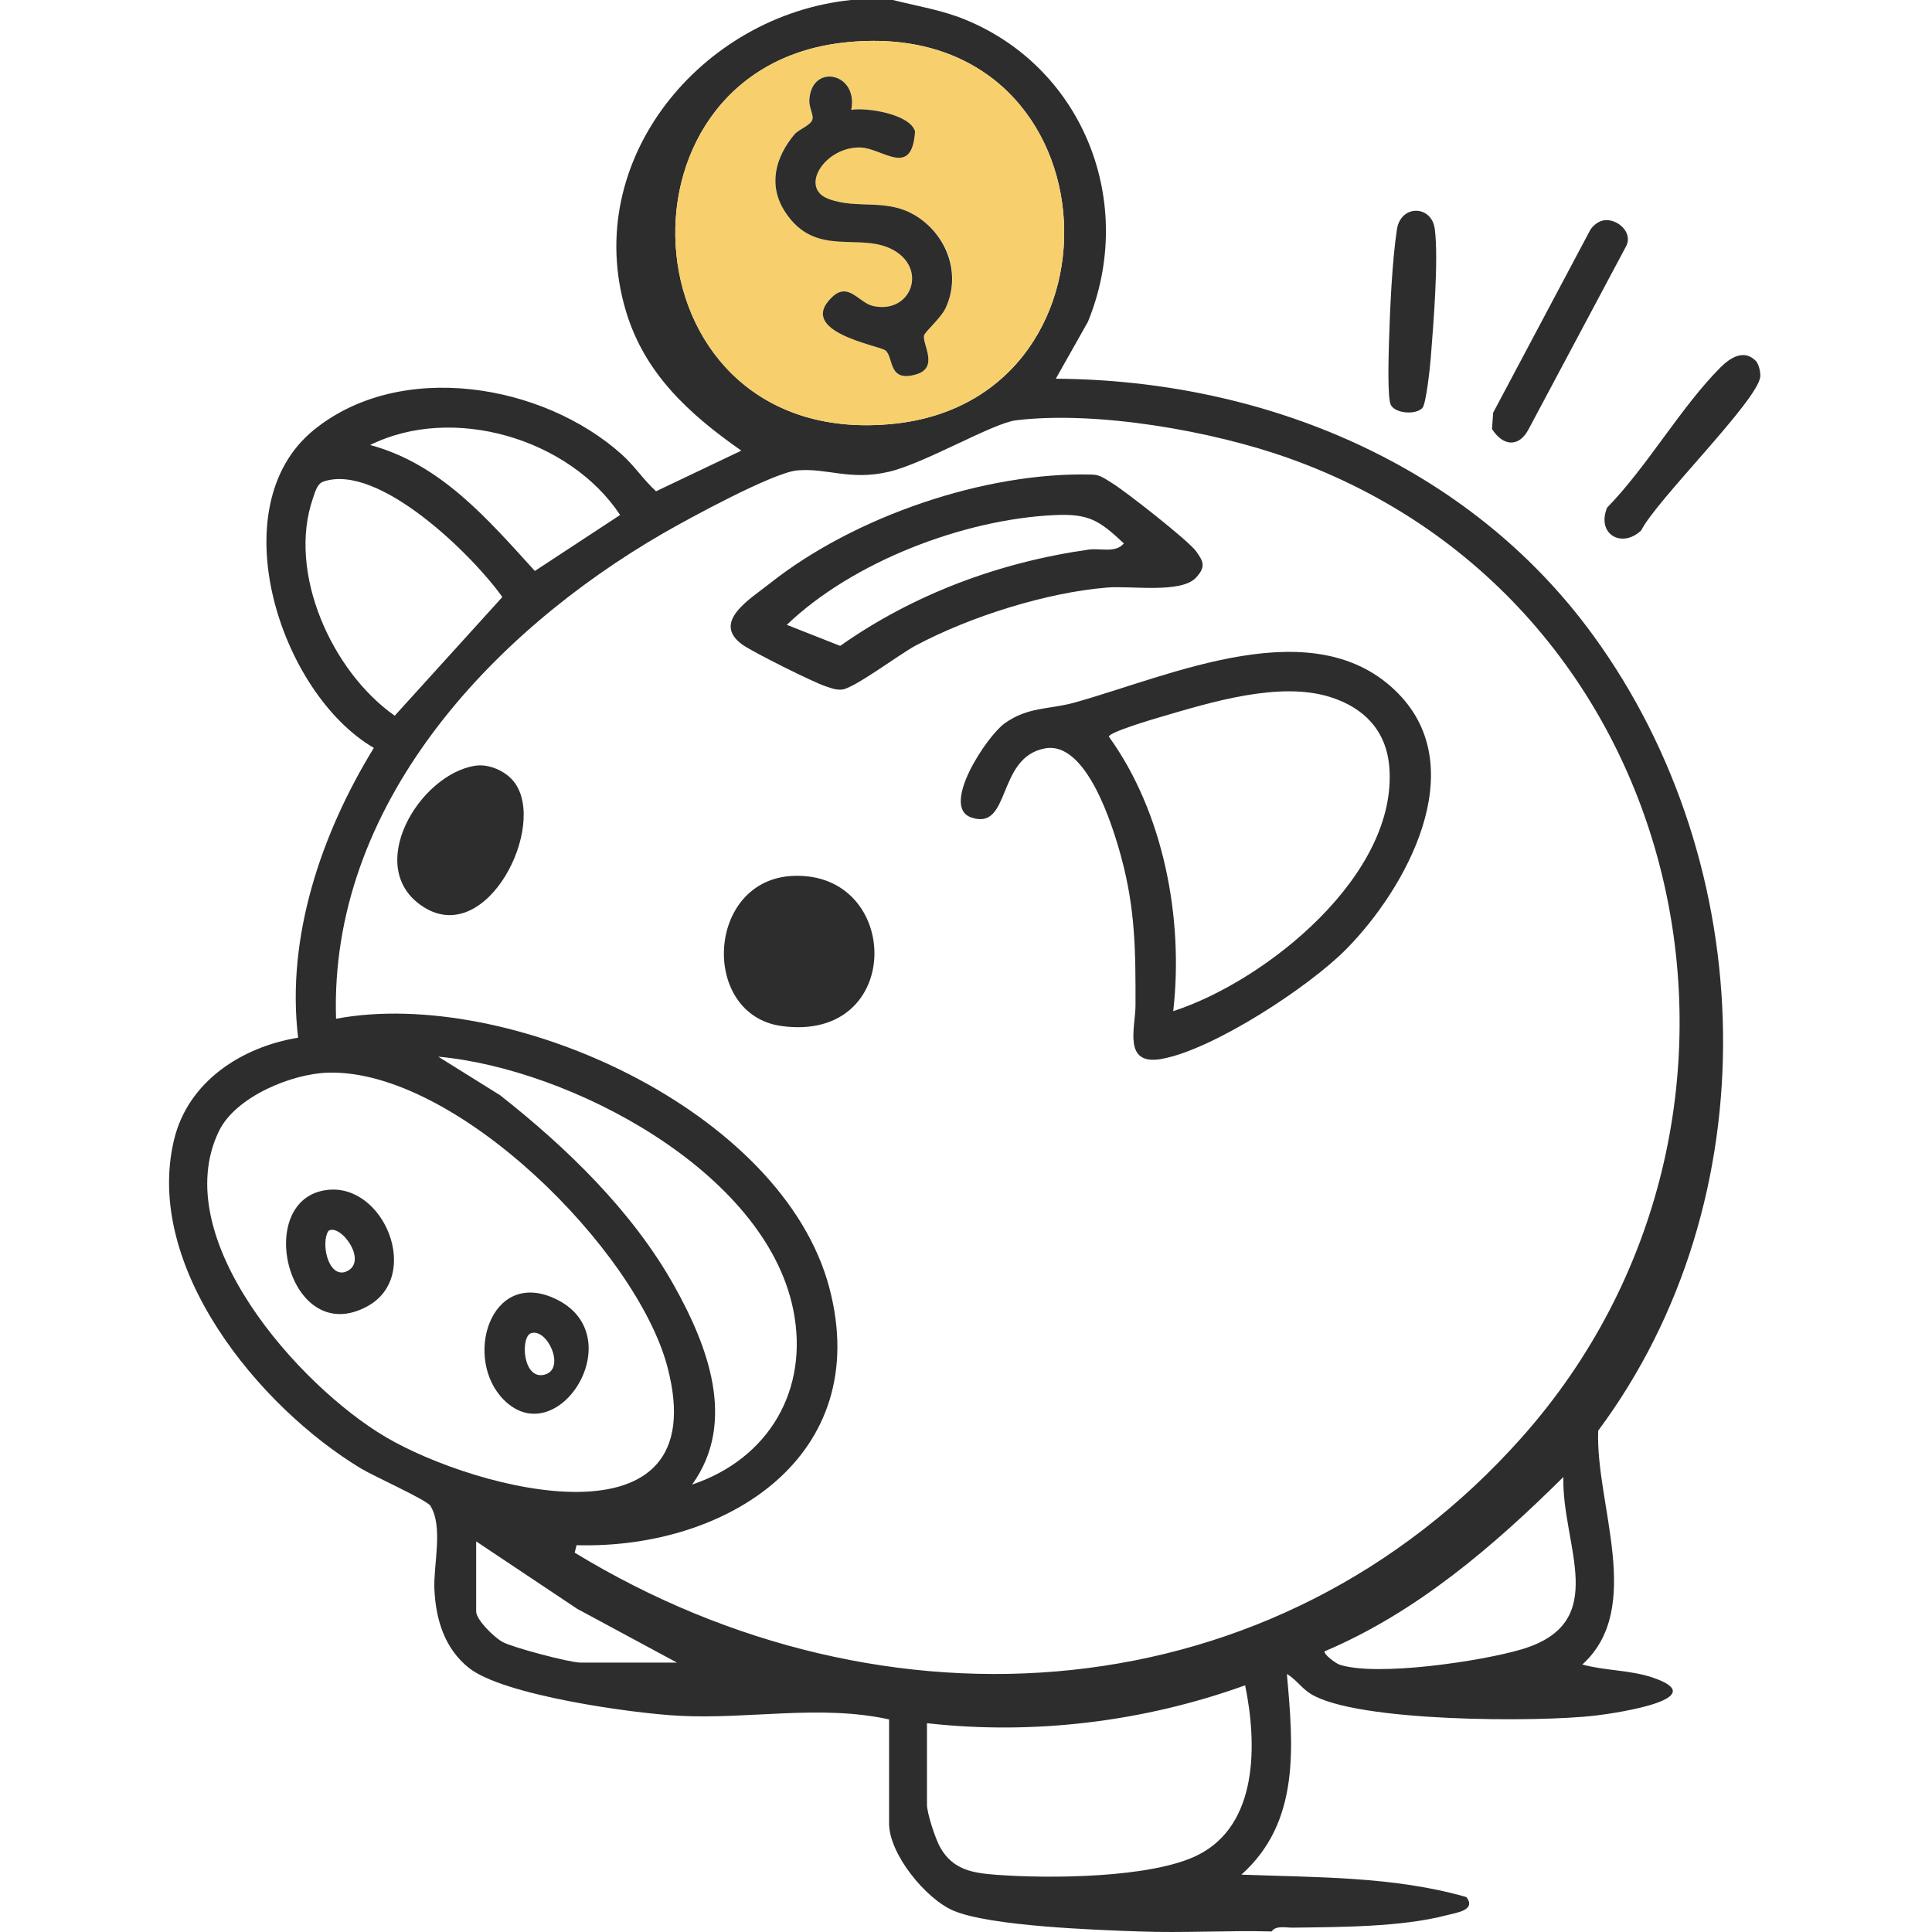 <svg width="80" height="80" viewBox="0 0 80 80" fill="none" xmlns="http://www.w3.org/2000/svg">
<g clip-path="url(#clip0_2185_1975)">
<path d="M68.431 69.463C67.496 69.147 66.465 69.184 65.521 68.924C68.103 66.582 66.059 62.284 66.178 59.241C73.292 49.672 72.92 35.845 65.962 26.297C60.82 19.241 52.362 15.736 43.719 15.682L45.047 13.327C47.055 8.435 44.898 2.853 39.993 0.822C39.021 0.419 37.984 0.254 36.972 0H35.246C29.05 0.632 24.062 6.627 25.912 12.861C26.686 15.473 28.545 17.153 30.697 18.66L27.166 20.343C26.647 19.871 26.279 19.297 25.752 18.823C22.478 15.881 16.567 14.888 12.985 17.812C9.097 20.985 11.584 28.695 15.48 30.969C13.317 34.488 11.841 38.8 12.345 42.968C10.004 43.352 7.8 44.778 7.213 47.17C5.924 52.439 10.723 58.267 14.963 60.816C15.468 61.12 17.672 62.113 17.821 62.351C18.363 63.222 17.943 64.805 17.987 65.793C18.042 67.053 18.404 68.257 19.417 69.065C20.839 70.199 26.172 70.944 28.103 71.046C31.024 71.202 33.946 70.568 36.815 71.197V75.509C36.815 76.764 38.326 78.626 39.482 79.117C41.014 79.766 45.403 79.914 47.168 79.978C48.991 80.046 50.834 79.929 52.658 79.978C52.821 79.719 53.253 79.823 53.519 79.82C55.479 79.794 58.028 79.799 59.905 79.305C60.334 79.194 61.132 79.095 60.721 78.554C57.715 77.691 54.506 77.743 51.403 77.625C53.85 75.442 53.552 72.3 53.287 69.314C53.661 69.536 53.894 69.903 54.268 70.136C56.147 71.316 63.717 71.318 66.068 71.038C67.038 70.922 70.961 70.32 68.431 69.463ZM34.898 1.768C46.235 0.466 47.187 16.475 37.032 17.545C25.89 18.718 24.821 2.925 34.898 1.768ZM25.678 21.324L22.147 23.642C20.197 21.501 18.249 19.209 15.325 18.427C18.751 16.729 23.585 18.16 25.678 21.324ZM12.964 20.615C13.047 20.38 13.13 20.031 13.389 19.942C15.681 19.15 19.587 23.007 20.801 24.722L16.345 29.636C13.75 27.82 11.879 23.705 12.964 20.615ZM15.965 59.501C12.395 57.396 6.911 51.264 9.069 46.831C9.759 45.413 12.07 44.464 13.573 44.417C18.856 44.251 26.363 51.749 27.64 56.612C29.657 64.304 19.744 61.729 15.965 59.501ZM27.901 53.214C26.17 50.135 23.455 47.512 20.708 45.351L18.148 43.755C23.584 44.246 31.683 48.477 32.846 54.229C33.518 57.539 31.843 60.403 28.658 61.473C30.53 58.883 29.301 55.707 27.901 53.214ZM24.031 68.844C23.591 68.844 21.237 68.224 20.807 67.989C20.465 67.802 19.717 67.073 19.717 66.728V63.826L23.904 66.62L28.031 68.844H24.031ZM49.581 76.823C47.659 77.773 43.446 77.794 41.279 77.633C40.276 77.559 39.475 77.432 38.944 76.518C38.735 76.16 38.384 75.084 38.384 74.725V71.354C42.804 71.853 47.378 71.294 51.559 69.785C52.048 72.173 52.125 75.569 49.581 76.823ZM23.797 64.293L23.874 63.983C30.09 64.158 36.163 60.297 34.349 53.354C32.423 45.975 21.052 40.847 13.915 42.184C13.632 33.376 20.291 26.229 27.455 22.085C28.489 21.487 32.014 19.567 33.008 19.479C34.261 19.368 35.19 19.917 36.823 19.531C38.288 19.186 41.115 17.52 42.067 17.404C45.402 16.998 50.202 17.843 53.367 18.973C70.221 24.983 74.716 46.355 63.016 59.518C52.806 71.004 36.646 72.119 23.797 64.293ZM63.01 68.295C61.359 68.786 57.032 69.434 55.472 68.932C55.306 68.878 54.777 68.478 54.854 68.376C58.66 66.762 61.835 64.034 64.735 61.161C64.668 64.014 66.734 67.184 63.01 68.295Z" fill="#2D2D2D"/>
<path d="M67.334 10.196L63.297 17.771C62.889 18.547 62.233 18.472 61.781 17.766L61.828 17.09L65.856 9.509C65.979 9.322 66.198 9.155 66.42 9.122C66.948 9.042 67.634 9.606 67.334 10.196Z" fill="#2D2D2D"/>
<path d="M72.889 15.594C72.801 16.571 68.582 20.714 67.96 21.962C67.163 22.722 66.094 22.126 66.547 21.02C68.208 19.321 69.603 16.853 71.245 15.21C71.628 14.827 72.202 14.443 72.698 14.937C72.826 15.064 72.906 15.41 72.889 15.594Z" fill="#2D2D2D"/>
<path d="M59.245 14.819C59.217 15.186 59.052 16.742 58.895 16.899C58.611 17.183 57.802 17.125 57.598 16.781C57.439 16.516 57.501 14.665 57.515 14.185C57.555 12.811 57.642 10.833 57.844 9.498C58.001 8.461 59.281 8.485 59.411 9.481C59.576 10.742 59.352 13.449 59.245 14.819Z" fill="#2D2D2D"/>
<path d="M34.898 1.768C24.821 2.926 25.889 18.718 37.031 17.545C47.187 16.475 46.234 0.466 34.898 1.768ZM39.151 12.764C38.958 13.177 38.291 13.74 38.261 13.896C38.194 14.256 38.874 15.211 37.96 15.496C36.751 15.873 37.019 14.772 36.657 14.507C36.371 14.298 32.951 13.74 34.454 12.303C35.135 11.653 35.56 12.537 36.142 12.67C37.693 13.026 38.42 11.186 37.027 10.373C35.576 9.528 33.781 10.729 32.509 8.775C31.792 7.674 32.104 6.516 32.893 5.567C33.082 5.343 33.596 5.192 33.645 4.924C33.678 4.744 33.497 4.428 33.51 4.158C33.584 2.601 35.552 3.004 35.246 4.547C35.896 4.439 37.698 4.731 37.889 5.446C37.759 7.396 36.545 6.136 35.634 6.108C34.161 6.063 33.071 7.774 34.302 8.235C35.532 8.695 36.719 8.171 37.966 8.965C39.265 9.79 39.814 11.348 39.151 12.764Z" fill="#F7D06D"/>
<path d="M57.897 28.715C54.449 25.198 48.496 27.977 44.501 29.09C43.441 29.387 42.573 29.255 41.599 29.953C40.849 30.493 38.932 33.404 40.214 33.848C41.877 34.425 41.246 31.358 43.276 30.988C44.991 30.676 46.076 34.196 46.424 35.479C47.017 37.66 47.023 39.402 47.019 41.642C47.016 42.543 46.474 44.146 48.112 43.846C50.25 43.454 54.195 40.871 55.74 39.307C58.247 36.769 60.948 31.829 57.897 28.715ZM48.581 41.87C49.016 38.041 48.187 33.65 45.916 30.502C45.916 30.32 47.764 29.774 48.075 29.683C50.167 29.07 52.984 28.202 55.081 28.863C56.474 29.302 57.4 30.24 57.527 31.749C57.9 36.212 52.441 40.615 48.581 41.87Z" fill="#2D2D2D"/>
<path d="M49.52 22.817C49.193 22.373 46.617 20.353 46.056 20.009C45.797 19.851 45.563 19.66 45.24 19.652C40.787 19.523 35.355 21.398 31.88 24.157C31.079 24.794 29.441 25.755 30.741 26.693C31.163 26.998 33.692 28.26 34.191 28.419C34.423 28.492 34.588 28.573 34.854 28.555C35.339 28.526 37.248 27.087 37.91 26.734C40.155 25.537 43.316 24.533 45.855 24.328C46.828 24.248 48.908 24.585 49.524 23.918C49.932 23.476 49.844 23.258 49.52 22.817ZM45.071 22.759C41.383 23.283 37.828 24.602 34.79 26.745L32.58 25.873C35.305 23.264 39.879 21.511 43.64 21.33C45.079 21.26 45.508 21.536 46.538 22.503C46.183 22.916 45.574 22.687 45.071 22.759Z" fill="#2D2D2D"/>
<path d="M32.359 42.485C28.981 42.017 29.234 36.402 32.856 36.268C37.356 36.1 37.458 43.191 32.359 42.485Z" fill="#2D2D2D"/>
<path d="M17.529 37.551C15.025 35.944 17.36 32.06 19.68 31.707C20.247 31.62 20.939 31.926 21.289 32.38C22.679 34.182 20.169 39.247 17.529 37.551Z" fill="#2D2D2D"/>
<path d="M13.563 49.271C10.432 49.624 11.935 55.901 15.226 54.083C17.468 52.842 15.916 49.006 13.563 49.271ZM14.276 52.675C13.557 52.858 13.287 51.432 13.601 50.968C14.097 50.627 15.334 52.315 14.276 52.675Z" fill="#2D2D2D"/>
<path d="M22.959 53.763C20.282 52.539 19.171 56.282 20.868 57.97C23.113 60.205 26.228 55.256 22.959 53.763ZM22.594 56.908C21.643 57.223 21.529 55.341 21.998 55.202C22.669 55.002 23.409 56.638 22.594 56.908Z" fill="#2D2D2D"/>
<path d="M35.246 4.548C35.896 4.439 37.698 4.729 37.89 5.445C37.76 7.395 36.545 6.137 35.634 6.108C34.161 6.063 33.072 7.774 34.304 8.235C35.532 8.695 36.721 8.171 37.967 8.965C39.212 9.759 39.814 11.349 39.151 12.764C38.958 13.177 38.291 13.74 38.261 13.897C38.194 14.256 38.875 15.21 37.96 15.495C36.749 15.873 37.019 14.77 36.657 14.507C36.371 14.298 32.952 13.74 34.454 12.303C35.134 11.653 35.56 12.535 36.142 12.668C37.694 13.024 38.42 11.184 37.027 10.373C35.634 9.562 33.781 10.729 32.509 8.773C31.792 7.672 32.105 6.515 32.895 5.567C33.082 5.343 33.596 5.192 33.647 4.922C33.679 4.744 33.499 4.427 33.512 4.159C33.584 2.599 35.554 3.002 35.248 4.548H35.246Z" fill="#2D2D2D"/>
</g>
<defs>
<clipPath id="clip0_2185_1975">
<rect width="80" height="80" fill="white"/>
</clipPath>
</defs>
</svg>
